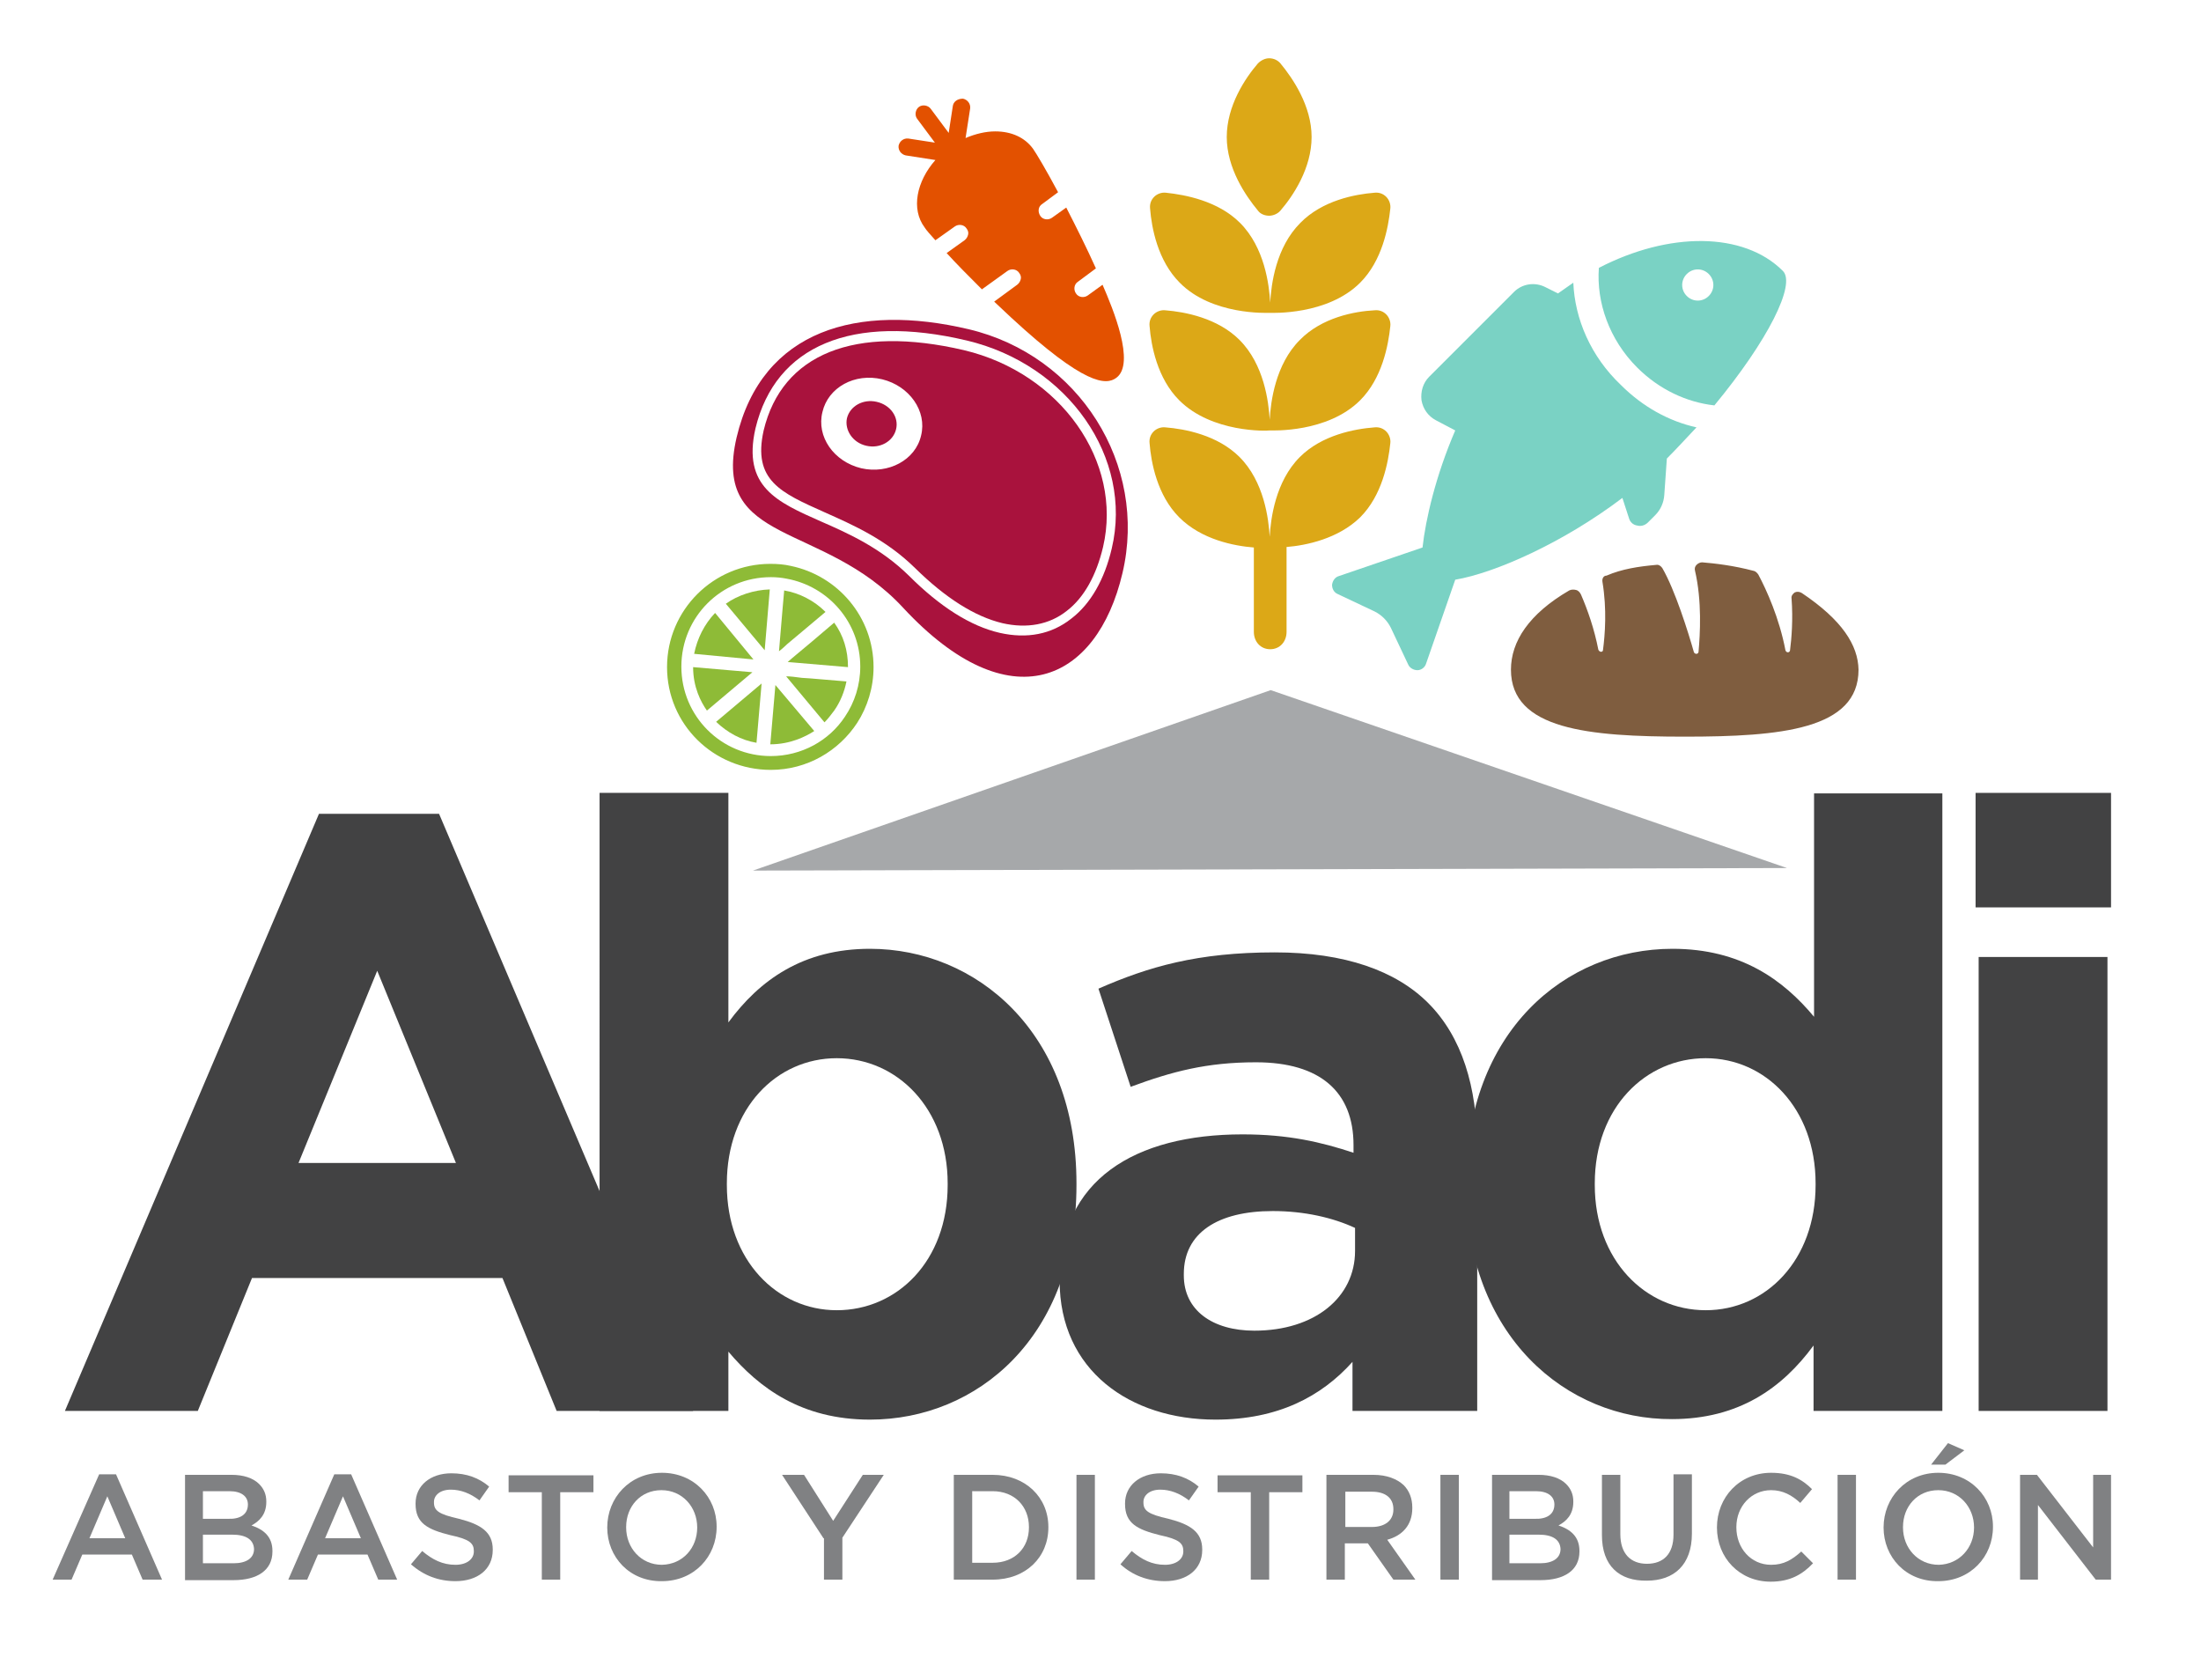 <?xml version="1.0" encoding="utf-8"?>
<!-- Generator: Adobe Illustrator 20.1.0, SVG Export Plug-In . SVG Version: 6.00 Build 0)  -->
<svg version="1.1" id="Layer_1" xmlns="http://www.w3.org/2000/svg" xmlns:xlink="http://www.w3.org/1999/xlink" x="0px" y="0px"
	 viewBox="0 0 430.6 328.6" style="enable-background:new 0 0 430.6 328.6;" xml:space="preserve">
<style type="text/css">
	.st0{fill:#808183;}
	.st1{fill:#7F5D3F;}
	.st2{fill:#A9123D;}
	.st3{fill:#DCA817;}
	.st4{fill:#7AD2C4;}
	.st5{fill:#8EBB37;}
	.st6{fill:#E35100;}
	.st7{fill:#424243;}
	.st8{fill:#A6A8AA;}
</style>
<g>
	<g>
		<path class="st0" d="M19.4,288.4h3.3l9,20.6h-3.8l-2.1-4.9h-9.7l-2.1,4.9h-3.7L19.4,288.4z M24.5,300.9l-3.5-8.2l-3.5,8.2H24.5z"
			/>
		<path class="st0" d="M36.1,288.5h9.2c2.3,0,4.2,0.6,5.4,1.8c0.9,0.9,1.4,2,1.4,3.4v0.1c0,2.5-1.4,3.8-2.9,4.6
			c2.4,0.8,4.1,2.2,4.1,5v0.1c0,3.7-3,5.6-7.6,5.6h-9.5V288.5z M48.5,294.3c0-1.6-1.3-2.6-3.6-2.6h-5.2v5.4h4.9
			C46.9,297.2,48.5,296.3,48.5,294.3L48.5,294.3z M45.4,300.2h-5.7v5.6h6c2.5,0,4-1,4-2.8V303C49.6,301.2,48.2,300.2,45.4,300.2z"/>
		<path class="st0" d="M65.4,288.4h3.3l9,20.6H74l-2.1-4.9h-9.7l-2.1,4.9h-3.7L65.4,288.4z M70.6,300.9l-3.5-8.2l-3.5,8.2H70.6z"/>
		<path class="st0" d="M80.4,306l2.2-2.6c2,1.7,4,2.7,6.5,2.7c2.2,0,3.6-1.1,3.6-2.6v-0.1c0-1.5-0.8-2.3-4.6-3.1
			c-4.4-1.1-6.8-2.3-6.8-6.1v-0.1c0-3.5,2.9-5.9,7-5.9c3,0,5.4,0.9,7.4,2.6l-1.9,2.7c-1.8-1.4-3.7-2.1-5.6-2.1
			c-2.1,0-3.3,1.1-3.3,2.4v0.1c0,1.6,0.9,2.3,4.9,3.2c4.3,1.1,6.6,2.6,6.6,6v0.1c0,3.8-3,6.1-7.3,6.1
			C85.8,309.3,82.9,308.2,80.4,306z"/>
		<path class="st0" d="M106,291.9h-6.5v-3.3h16.6v3.3h-6.5V309H106V291.9z"/>
		<path class="st0" d="M118.8,298.8L118.8,298.8c0-5.8,4.4-10.7,10.7-10.7c6.3,0,10.7,4.8,10.7,10.5v0.1c0,5.8-4.4,10.6-10.7,10.6
			C123.2,309.4,118.8,304.6,118.8,298.8z M136.4,298.8L136.4,298.8c0-4-2.9-7.3-7-7.3c-4.1,0-6.9,3.2-6.9,7.2v0.1c0,4,2.9,7.3,7,7.3
			C133.6,306,136.4,302.8,136.4,298.8z"/>
		<path class="st0" d="M161.1,300.9l-8.1-12.4h4.3l5.7,9l5.8-9h4.1l-8.1,12.3v8.2h-3.6V300.9z"/>
		<path class="st0" d="M186.6,288.5h7.6c6.4,0,10.9,4.4,10.9,10.2v0.1c0,5.8-4.4,10.2-10.9,10.2h-7.6V288.5z M190.2,291.8v13.9h4
			c4.3,0,7.1-2.9,7.1-6.9v-0.1c0-4-2.8-7-7.1-7H190.2z"/>
		<path class="st0" d="M210.6,288.5h3.6V309h-3.6V288.5z"/>
		<path class="st0" d="M219.2,306l2.2-2.6c2,1.7,4,2.7,6.5,2.7c2.2,0,3.6-1.1,3.6-2.6v-0.1c0-1.5-0.8-2.3-4.6-3.1
			c-4.4-1.1-6.8-2.3-6.8-6.1v-0.1c0-3.5,2.9-5.9,7-5.9c3,0,5.4,0.9,7.4,2.6l-1.9,2.7c-1.8-1.4-3.7-2.1-5.6-2.1
			c-2.1,0-3.3,1.1-3.3,2.4v0.1c0,1.6,0.9,2.3,4.9,3.2c4.3,1.1,6.6,2.6,6.6,6v0.1c0,3.8-3,6.1-7.3,6.1
			C224.6,309.3,221.6,308.2,219.2,306z"/>
		<path class="st0" d="M244.7,291.9h-6.5v-3.3h16.6v3.3h-6.5V309h-3.6V291.9z"/>
		<path class="st0" d="M259.6,288.5h9.1c2.6,0,4.6,0.8,5.9,2c1.1,1.1,1.7,2.6,1.7,4.4v0.1c0,3.4-2,5.4-4.9,6.2l5.5,7.8h-4.3l-5-7.1
			h-4.5v7.1h-3.6V288.5z M268.4,298.7c2.6,0,4.2-1.3,4.2-3.4v-0.1c0-2.2-1.6-3.4-4.2-3.4h-5.2v6.9H268.4z"/>
		<path class="st0" d="M281.8,288.5h3.6V309h-3.6V288.5z"/>
		<path class="st0" d="M291.8,288.5h9.2c2.3,0,4.2,0.6,5.4,1.8c0.9,0.9,1.4,2,1.4,3.4v0.1c0,2.5-1.4,3.8-2.9,4.6
			c2.4,0.8,4.1,2.2,4.1,5v0.1c0,3.7-3,5.6-7.6,5.6h-9.5V288.5z M304.1,294.3c0-1.6-1.3-2.6-3.6-2.6h-5.2v5.4h4.9
			C302.5,297.2,304.1,296.3,304.1,294.3L304.1,294.3z M301,300.2h-5.7v5.6h6c2.5,0,4-1,4-2.8V303C305.2,301.2,303.8,300.2,301,300.2
			z"/>
		<path class="st0" d="M313.4,300.3v-11.8h3.6v11.6c0,3.8,2,5.8,5.2,5.8c3.2,0,5.2-1.9,5.2-5.7v-11.8h3.6v11.6
			c0,6.1-3.5,9.2-8.8,9.2C316.8,309.3,313.4,306.3,313.4,300.3z"/>
		<path class="st0" d="M335.9,298.8L335.9,298.8c0-5.9,4.4-10.7,10.6-10.7c3.8,0,6.1,1.3,8,3.2l-2.3,2.7c-1.6-1.5-3.4-2.5-5.7-2.5
			c-3.9,0-6.8,3.2-6.8,7.2v0.1c0,4,2.8,7.3,6.8,7.3c2.5,0,4.1-1,5.9-2.6l2.3,2.3c-2.1,2.2-4.5,3.6-8.3,3.6
			C340.3,309.4,335.9,304.7,335.9,298.8z"/>
		<path class="st0" d="M359.5,288.5h3.6V309h-3.6V288.5z"/>
		<path class="st0" d="M368.5,298.8L368.5,298.8c0-5.8,4.4-10.7,10.7-10.7c6.3,0,10.7,4.8,10.7,10.5v0.1c0,5.8-4.4,10.6-10.7,10.6
			C372.9,309.4,368.5,304.6,368.5,298.8z M386.2,298.8L386.2,298.8c0-4-2.9-7.3-7-7.3c-4.1,0-6.9,3.2-6.9,7.2v0.1c0,4,2.9,7.3,7,7.3
			C383.3,306,386.2,302.8,386.2,298.8z M381.1,282.3l3.2,1.4l-3.7,2.8h-2.8L381.1,282.3z"/>
		<path class="st0" d="M395.2,288.5h3.3l11,14.2v-14.2h3.5V309h-3l-11.3-14.6V309h-3.5V288.5z"/>
	</g>
	<path class="st1" d="M352.5,116C352.5,116,352.5,116,352.5,116c-0.5-0.3-1-0.3-1.4-0.1c-0.4,0.3-0.7,0.7-0.6,1.2
		c0.3,4.1,0,7.8-0.3,10.1c0,0.2-0.2,0.4-0.4,0.4c-0.2,0-0.4-0.1-0.5-0.4c-1.2-6.3-3.7-11.8-5.3-14.8c-0.2-0.3-0.5-0.6-0.8-0.7
		c-4.1-1.1-7.8-1.5-10.2-1.7c-0.4,0-0.8,0.2-1.1,0.5c-0.3,0.3-0.4,0.7-0.3,1.1c1.4,6,1,12.5,0.7,15.9c0,0.2-0.2,0.4-0.4,0.4
		c-0.2,0-0.4-0.1-0.5-0.3c-1.1-3.9-3.7-12.2-6.2-16.5c-0.3-0.4-0.7-0.7-1.2-0.6c-3.4,0.3-6.7,0.8-9.7,2.1c-0.6,0-0.9,0.6-0.8,1.2
		c0.9,5.4,0.5,10.4,0.1,13.4c0,0.2-0.2,0.3-0.4,0.3c-0.2,0-0.4-0.2-0.5-0.4c-0.8-4.1-2.1-7.8-3.4-10.8c-0.2-0.4-0.5-0.8-1-0.9
		c-0.4-0.1-0.9-0.1-1.3,0.1c-7.9,4.6-11.4,10-11.4,15.5c0,11.7,15.2,13.1,34,13.1c18.8,0,34-1.4,34-13.1
		C363.5,126.2,360.4,121.3,352.5,116L352.5,116z M352.5,116"/>
	<g>
		<path class="st2" d="M161.3,100.2c5.6,2.5,12,5.3,17.7,10.9c6,5.9,11.7,9.5,17.1,10.8c4.8,1.1,9.2,0.3,12.6-2.4
			c3.4-2.6,5.8-7,7.1-12.5c3.9-16.7-8.3-34-27.2-38.5c-21.4-5-35.6,0.7-39.2,15.7C147.2,94,152.8,96.4,161.3,100.2L161.3,100.2z
			 M172.6,74.2c5.3,1.3,8.8,6.2,7.6,11c-1.1,4.8-6.4,7.6-11.7,6.4c-5.4-1.3-8.8-6.2-7.6-11C162,75.8,167.2,72.9,172.6,74.2
			L172.6,74.2z M172.6,74.2"/>
		<path class="st2" d="M176.7,118.9c20.9,22.5,37.9,14.5,42.9-6.8c5-21.2-8.5-42.6-30.1-47.7c-21.6-5.1-40.4,0-45.4,21.2
			C139.2,106.8,161,101.9,176.7,118.9L176.7,118.9z M189.1,66.6c19.9,4.7,32.6,23,28.4,40.7c-1.4,6-4.1,10.8-7.9,13.7
			c-3.9,3.1-8.7,4-14,2.8c-5.7-1.3-11.7-5.1-17.8-11.2c-5.5-5.4-11.7-8.2-17.2-10.6c-8.6-3.8-15.4-6.8-12.8-18.2
			C151.7,67.6,166.7,61.3,189.1,66.6L189.1,66.6z M189.1,66.6"/>
		<path class="st2" d="M175.3,84c-0.6,2.4-3.2,3.8-5.8,3.2c-2.7-0.6-4.3-3.1-3.8-5.4c0.6-2.4,3.2-3.8,5.8-3.2
			C174.2,79.2,175.9,81.6,175.3,84L175.3,84z M175.3,84"/>
	</g>
	<g>
		<path class="st3" d="M246.1,41.2c0.5,0.7,1.4,1,2.2,1c0.8,0,1.7-0.4,2.2-1c2.5-2.9,6.1-8.3,6.1-14.4c0-6.1-3.7-11.5-6.1-14.4
			c-0.5-0.6-1.3-1-2.2-1c-0.8,0-1.6,0.4-2.2,1c-2.5,2.9-6.1,8.3-6.1,14.4C240,32.9,243.7,38.3,246.1,41.2L246.1,41.2z M246.1,41.2"
			/>
		<path class="st3" d="M248.4,61.2c0.4,0,11.3,0.5,17.7-5.9c4.3-4.3,5.5-10.7,5.9-14.5c0.1-0.8-0.2-1.7-0.8-2.3
			c-0.6-0.6-1.4-0.9-2.3-0.8c-3.8,0.3-10.2,1.5-14.5,5.9c-4.8,4.8-5.7,12-5.9,15.6c-0.2-3.5-1.1-10.8-5.9-15.6
			c-4.3-4.3-10.7-5.5-14.5-5.9c-0.8-0.1-1.7,0.2-2.3,0.8c-0.6,0.6-0.9,1.4-0.8,2.3c0.3,3.8,1.5,10.2,5.8,14.5
			C237.1,61.7,247.9,61.2,248.4,61.2L248.4,61.2z M248.4,61.2"/>
		<path class="st3" d="M254.3,66.5c-4.8,4.8-5.7,12.1-5.9,15.6c-0.2-3.5-1.1-10.8-5.9-15.6c-4.3-4.3-10.7-5.5-14.5-5.8
			c-0.8-0.1-1.7,0.2-2.3,0.8c-0.6,0.6-0.9,1.4-0.8,2.3c0.3,3.8,1.5,10.2,5.8,14.5c6.4,6.4,17.2,6,17.7,5.9c0.5,0,11.3,0.5,17.7-5.9
			c4.3-4.3,5.5-10.7,5.9-14.5c0.1-0.8-0.2-1.7-0.8-2.3c-0.6-0.6-1.4-0.9-2.3-0.8C265,60.9,258.6,62.1,254.3,66.5L254.3,66.5z
			 M254.3,66.5"/>
		<path class="st3" d="M254.3,89.4c-4.8,4.8-5.7,12.1-5.9,15.6c-0.2-3.5-1.1-10.8-5.9-15.6c-4.3-4.3-10.7-5.5-14.5-5.8
			c-0.8-0.1-1.7,0.2-2.3,0.8c-0.6,0.6-0.9,1.4-0.8,2.3c0.3,3.8,1.5,10.2,5.8,14.5c4.4,4.4,10.8,5.6,14.6,5.9v16.5
			c0,1.9,1.3,3.4,3.2,3.4c1.9,0,3.2-1.5,3.2-3.4V107c3.8-0.3,10.1-1.6,14.4-5.8c4.3-4.3,5.5-10.7,5.9-14.5c0.1-0.8-0.2-1.7-0.8-2.3
			c-0.6-0.6-1.4-0.9-2.3-0.8C265,83.9,258.6,85.1,254.3,89.4L254.3,89.4z M254.3,89.4"/>
	</g>
	<g>
		<path class="st4" d="M348.8,53c-7.7-7.7-22.3-7.7-36-0.6c-0.5,6.7,2,14,7.5,19.5c4.3,4.3,9.7,6.8,15.1,7.4
			C345.9,66.6,351.4,55.6,348.8,53L348.8,53z M334.3,57.9c-1.2,1.2-3.1,1.2-4.3,0c-1.2-1.2-1.2-3.1,0-4.3c1.2-1.2,3.1-1.2,4.3,0
			C335.5,54.8,335.5,56.7,334.3,57.9L334.3,57.9z M334.3,57.9"/>
		<path class="st4" d="M307.8,55.3c-1,0.7-2,1.4-3,2.1l-2.4-1.2c-2.1-1.1-4.6-0.7-6.2,0.9l-16.6,16.6c-1.2,1.2-1.7,2.9-1.5,4.6
			c0.3,1.7,1.3,3.1,2.8,3.9l3.8,2c-3.8,8.8-5.8,17.4-6.4,22.9l-16.4,5.6c-0.7,0.2-1.2,0.9-1.3,1.7c0,0.8,0.4,1.5,1.1,1.8l7.2,3.4
			c1.4,0.7,2.5,1.8,3.2,3.2l3.4,7.2c0.3,0.7,1.1,1.1,1.8,1.1c0.8,0,1.5-0.6,1.7-1.3l5.7-16.4c7.7-1.3,21.1-7.2,32.7-16l1.3,4
			c0.2,0.7,0.8,1.3,1.6,1.4c0.7,0.2,1.5,0,2.1-0.6l1.4-1.4c1.1-1.1,1.7-2.5,1.8-4l0.5-7.1c2-2,3.9-4.1,5.8-6.1
			c-5.4-1.2-10.5-4-14.8-8.3C311.2,69.7,308.1,62.4,307.8,55.3L307.8,55.3z M307.8,55.3"/>
	</g>
	<g>
		<path class="st5" d="M153.8,132.3l7.5,9c0.7-0.7,1.3-1.5,1.9-2.3c1.2-1.7,2-3.7,2.4-5.7c-3.9-0.3-6.7-0.6-8.7-0.7
			C155.5,132.4,154.5,132.3,153.8,132.3L153.8,132.3z M153.8,132.3"/>
		<path class="st5" d="M135.6,130.5c0,3.9,1.5,6.8,2.7,8.5l8.9-7.5L135.6,130.5z M135.6,130.5"/>
		<path class="st5" d="M150.6,115.3c-3.1,0.1-6.2,1.1-8.6,2.8l7.6,9.1L150.6,115.3z M150.6,115.3"/>
		<path class="st5" d="M154.1,129.5l1.2,0.1l10.6,0.9c0-3.3-0.9-6.2-2.7-8.7c-2.7,2.3-6.1,5.2-8.3,7
			C154.6,129.1,154.3,129.3,154.1,129.5L154.1,129.5z M154.1,129.5"/>
		<path class="st5" d="M150.8,150.6c7.1,0,13.3-3.7,16.9-9.2c2-3.1,3.2-6.9,3.2-10.9c0-9.8-7-17.9-16.2-19.8c-1.3-0.3-2.6-0.4-4-0.4
			c-11.1,0-20.2,9-20.2,20.2S139.6,150.6,150.8,150.6L150.8,150.6z M150.8,112.9c1.1,0,2.1,0.1,3.1,0.3c8.2,1.5,14.4,8.6,14.4,17.2
			c0,3.6-1.1,7-3,9.8c-3.1,4.7-8.5,7.7-14.5,7.7c-9.7,0-17.5-7.8-17.5-17.5S141.1,112.9,150.8,112.9L150.8,112.9z M150.8,112.9"/>
		<path class="st5" d="M148,145.3l1-11.6l-8.9,7.5C142.3,143.3,145,144.8,148,145.3L148,145.3z M148,145.3"/>
		<path class="st5" d="M139.9,119.9c-2.1,2.2-3.5,5-4.1,8l11.6,1.1L139.9,119.9z M139.9,119.9"/>
		<path class="st5" d="M159.3,143l-7.6-9l-1,11.6h0C154.6,145.6,157.6,144.1,159.3,143L159.3,143z M159.3,143"/>
		<path class="st5" d="M161.5,119.7c-2.2-2.2-5.1-3.7-8.1-4.2h0l0,0.2l-0.3,3.4l-0.7,8.3c0.5-0.4,1-0.8,1.6-1.4
			C156.2,124.2,159.2,121.6,161.5,119.7L161.5,119.7z M161.5,119.7"/>
	</g>
	<path class="st6" d="M186.4,20.8l-0.8,5.2l-3.5-4.7c-0.5-0.7-1.6-0.9-2.3-0.4c-0.7,0.5-0.9,1.6-0.4,2.3l3.5,4.7l-5.2-0.8
		c-0.9-0.1-1.7,0.5-1.9,1.4c-0.1,0.9,0.5,1.7,1.4,1.9l5.8,0.9c-3.7,4.2-4.8,9.6-2.1,13.2c0.3,0.5,1.1,1.4,2.1,2.5l3.8-2.7
		c0.7-0.5,1.8-0.4,2.3,0.4c0.3,0.4,0.4,0.8,0.3,1.2c-0.1,0.4-0.3,0.8-0.7,1.1l-3.5,2.5c1.9,2.1,4.3,4.5,6.9,7.1l5-3.6
		c0.7-0.5,1.8-0.4,2.3,0.4c0.3,0.4,0.4,0.8,0.3,1.2c-0.1,0.4-0.3,0.8-0.7,1.1l-4.5,3.3c1.1,1,2.2,2.1,3.3,3.1
		c14.4,13.3,18.6,13.3,20.6,11.8c3.8-2.8-0.7-13.6-2.7-18.2l-2.9,2.1c-0.7,0.5-1.8,0.4-2.3-0.4c-0.5-0.7-0.4-1.8,0.4-2.3l3.5-2.6
		c-1.8-4-3.8-8-5.8-11.9l-2.8,2c-0.7,0.5-1.8,0.4-2.3-0.4s-0.4-1.8,0.4-2.3l3.1-2.3c-2.3-4.3-4.2-7.5-4.9-8.5
		c-1.6-2.2-4.2-3.4-7.4-3.4c-1.9,0-3.9,0.5-5.8,1.3l0.9-5.8c0.1-0.9-0.5-1.7-1.4-1.9C187.3,19.3,186.5,19.9,186.4,20.8z"/>
	<path class="st7" d="M62.4,159.2h23.5L135.6,276h-26.7l-10.6-26h-49l-10.6,26h-26L62.4,159.2z M89.2,227.5l-15.4-37.6l-15.4,37.6
		H89.2z"/>
	<path class="st7" d="M142.5,264.4V276h-25.2V155.1h25.2V200c6.1-8.3,14.6-14.4,27.7-14.4c20.7,0,40.4,16.2,40.4,45.9v0.3
		c0,29.7-19.4,45.9-40.4,45.9C156.8,277.7,148.5,271.5,142.5,264.4z M185.4,231.8v-0.3c0-14.7-9.9-24.5-21.7-24.5
		c-11.8,0-21.5,9.8-21.5,24.5v0.3c0,14.7,9.8,24.5,21.5,24.5C175.5,256.3,185.4,246.7,185.4,231.8z"/>
	<path class="st7" d="M207.3,250.5v-0.3c0-19.4,14.7-28.3,35.8-28.3c8.9,0,15.4,1.5,21.7,3.6V224c0-10.4-6.5-16.2-19.1-16.2
		c-9.6,0-16.4,1.8-24.5,4.8l-6.3-19.2c9.8-4.3,19.4-7.1,34.5-7.1c13.7,0,23.7,3.6,30,9.9c6.6,6.6,9.6,16.4,9.6,28.3V276h-24.4v-9.6
		c-6.1,6.8-14.6,11.3-26.8,11.3C221.1,277.7,207.3,268.1,207.3,250.5z M265.1,244.7v-4.5c-4.3-2-9.9-3.3-16.1-3.3
		c-10.8,0-17.4,4.3-17.4,12.3v0.3c0,6.8,5.6,10.8,13.8,10.8C257.2,260.3,265.1,253.8,265.1,244.7z"/>
	<path class="st7" d="M286.8,231.8v-0.3c0-29.7,19.4-45.9,40.4-45.9c13.4,0,21.7,6.1,27.7,13.3v-43.7H380V276h-25.2v-12.8
		c-6.1,8.3-14.6,14.4-27.7,14.4C306.5,277.7,286.8,261.4,286.8,231.8z M355.2,231.8v-0.3c0-14.7-9.8-24.5-21.5-24.5
		s-21.7,9.6-21.7,24.5v0.3c0,14.7,9.9,24.5,21.7,24.5S355.2,246.5,355.2,231.8z"/>
	<path class="st7" d="M386.5,155.1H413v22.4h-26.5V155.1z M387.1,187.2h25.2V276h-25.2V187.2z"/>
	<polygon class="st8" points="248.6,135 349.6,169.8 147.3,170.3 	"/>
</g>
</svg>
